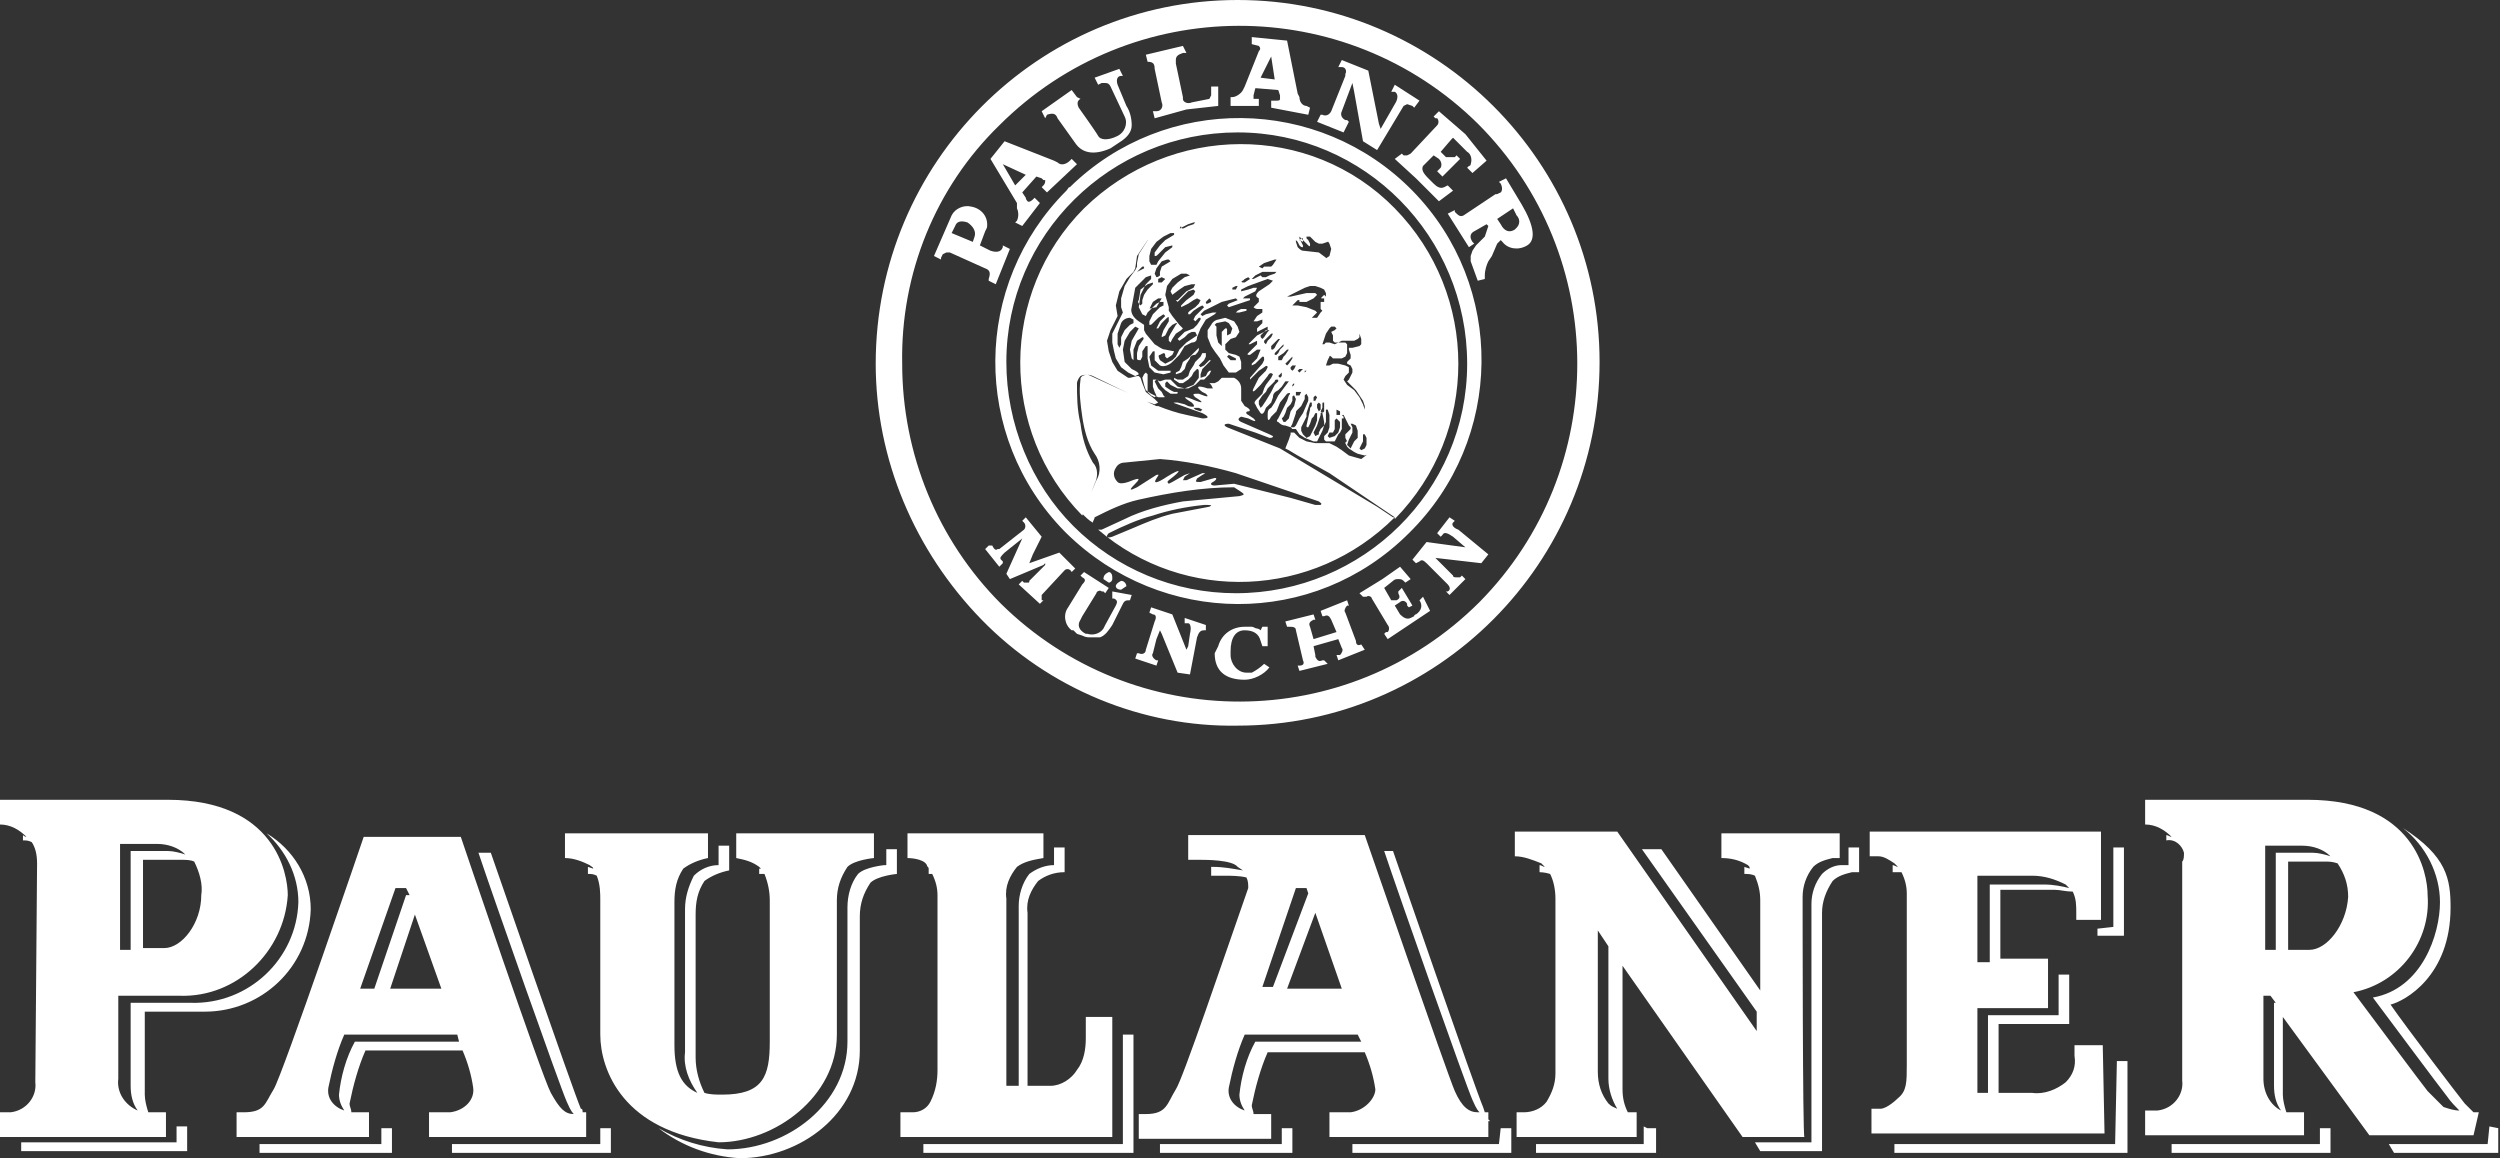 <?xml version="1.0" encoding="utf-8"?>
<!-- Generator: Adobe Illustrator 25.4.1, SVG Export Plug-In . SVG Version: 6.00 Build 0)  -->
<svg version="1.1" id="Layer_2_00000045594015012548034920000008013785844483530646_"
	 xmlns="http://www.w3.org/2000/svg" xmlns:xlink="http://www.w3.org/1999/xlink" x="0px" y="0px" viewBox="0 0 141.6 65.6"
	 style="enable-background:new 0 0 141.6 65.6;" xml:space="preserve">
<rect x="0" y="0" width="141.6" height="65.6" fill="#333333" stroke="none"/>
<style type="text/css">
	.st0{fill:#FFFFFF;}
</style>
<path class="st0" d="M25.5,63h-1.2v1.4h8.9V63H33c0-0.1,0-0.2-0.1-0.2c-0.4-0.9-5.1-14.5-5.1-14.5h-0.7c0.8,2.4,4.6,13.2,5,14.1
	c0.1,0.2,0.2,0.5,0.4,0.7c-0.5,0-0.8-0.3-1.3-1.2s-5.1-14.5-5.1-14.5h-5.5c0,0-4.6,13.5-5.1,14.3S15,63,13.8,63h-0.4v1.4h7.5V63h-1
	c0-0.2-0.1-0.3-0.1-0.5c0.2-1,0.5-2.1,0.9-3h5.5c0.3,0.7,0.5,1.4,0.6,2.1C26.9,62.3,26.3,62.9,25.5,63C25.6,63,25.5,63,25.5,63z
	 M25,56h-2.9l1.4-4.2L25,56z M22.4,50.3H23l0.2,0.4H23L21.2,56h-0.8L22.4,50.3z M20.1,59c-0.5,0.9-0.8,2-0.9,3
	c0,0.3,0.1,0.6,0.3,0.9c-0.6-0.2-1-0.7-0.9-1.3c0.2-1,0.5-2.1,0.9-3h6.4L26,59H20.1z M63,57.6h-1.5v1.2c0,0.6-0.1,1.3-0.5,1.8
	c-0.3,0.5-0.9,0.9-1.5,0.9h-1.3v-9.8c-0.1-0.7,0.2-1.3,0.6-1.8c0.4-0.3,0.9-0.5,1.5-0.5v-1.4h-0.6V49c-0.5,0-1,0.2-1.4,0.5
	c-0.4,0.5-0.6,1.2-0.6,1.8v10.2H57V50.9c-0.1-0.7,0.2-1.3,0.6-1.8c0.4-0.3,0.9-0.4,1.5-0.5v-1.4h-7.7v1.4c0,0,0.9,0,1.1,0.4
	c0,0.1,0.1,0.1,0.1,0.2v0.3h0.2c0.2,0.4,0.3,0.8,0.3,1.2v9.9c0,0.6-0.1,1.2-0.4,1.8c-0.2,0.4-0.6,0.6-1,0.6H51v1.4H63V57.6z
	 M63.6,64.8H52.3v0.5h11.9v-6.7h-0.6L63.6,64.8z M72.5,64.8h-6.8v0.5h7.5v-1.4h-0.6V64.8z M76.5,63h-1.2v1.4h9v-0.9h0.1l-0.1-0.1
	v-0.4h-0.2L84,62.7c-0.4-0.9-5.1-14.5-5.1-14.5h-0.5c0.8,2.4,4.6,13.2,5,14.1c0.1,0.2,0.2,0.5,0.4,0.7h-0.1c-0.5,0-0.9-0.3-1.3-1.2
	s-5.1-14.5-5.1-14.5h-10v1.4H68c0.3,0,1.8,0,2.1,0.4l0.3,0.2c-0.6-0.1-1.1-0.2-1.7-0.2h-0.1v0.5h0.7c0.4,0,0.9,0,1.3,0.1
	c0.1,0.2,0.1,0.4,0.1,0.6c-1.4,4-3.7,10.8-4.1,11.4c-0.5,0.8-0.5,1.4-1.7,1.4h-0.4v1.4h7.5v-1.4h-1c0-0.2-0.1-0.3-0.1-0.5
	c0.2-1,0.5-2.1,0.9-3h5.5c0.3,0.7,0.5,1.4,0.6,2.1C77.9,62.2,77.3,62.9,76.5,63C76.6,63,76.5,63,76.5,63L76.5,63z M76,56h-3.1
	l1.6-4.3L76,56z M73.4,50.3H74l0.1,0.3l-2,5.3h-0.6L73.4,50.3z M71.1,59c-0.5,0.9-0.8,2-0.9,3c0,0.3,0.1,0.6,0.3,0.9
	c-0.6-0.2-1-0.7-0.9-1.3c0.2-1,0.5-2.1,0.9-3h6.4c0,0,0.1,0.2,0.2,0.4H71.1z M50.1,49c0,0-1.1,0.1-1.5,0.5c-0.4,0.5-0.6,1.2-0.6,1.9
	V59c0,3.5-3.4,6.1-6.8,6.1c-1.4-0.1-2.7-0.5-3.9-1.2c1.3,1,2.9,1.6,4.6,1.7c3.4,0,6.8-2.5,6.8-6.1v-7.6c0-0.7,0.2-1.3,0.6-1.9
	c0.4-0.4,1.5-0.5,1.5-0.5v-1.4h-0.6V49z M21.5,64.8h-6.8v0.5h7.5v-1.4h-0.6V64.8z M47.4,58.6V51c0-0.7,0.2-1.3,0.6-1.9
	c0.4-0.4,1.5-0.5,1.5-0.5v-1.4h-7.8v1.4c0.5,0.1,0.9,0.2,1.3,0.5c0,0,0.1,0.1,0.1,0.1h-0.1v0.3h0.3c0.2,0.5,0.3,1,0.3,1.5v8
	c0,2-0.4,3-2.7,3c-0.3,0-0.7,0-1-0.1c-0.3-0.6-0.5-1.3-0.5-2c0-0.8,0-8.1,0-8.1c0-0.7,0.1-1.3,0.5-1.9c0.4-0.3,0.9-0.5,1.4-0.6v-1.4
	h-0.6V49c-0.5,0-1,0.2-1.4,0.6c-0.3,0.6-0.5,1.2-0.5,1.9v8.1c-0.1,0.8,0.2,1.6,0.7,2.3c-0.9-0.4-1.3-1.2-1.3-2.7c0-0.8,0-8.1,0-8.1
	c0-0.7,0.1-1.3,0.5-1.9c0.4-0.3,0.9-0.5,1.4-0.6v-1.4H32v1.4c0.5,0,1,0.2,1.4,0.4c0.1,0.1,0.2,0.1,0.2,0.2l-0.3-0.1v0.4
	c0.2,0,0.3,0,0.5,0.1c0.2,0.5,0.2,1,0.2,1.4v7.6c0,2,1.3,5.5,6.7,6.1C43.9,64.7,47.4,62.1,47.4,58.6L47.4,58.6z M33.9,64.8h-8.3v0.5
	h9v-1.4h-0.6V64.8z M119.1,59.2h-1.6v0.6c0.1,0.6-0.1,1.1-0.5,1.5c-0.5,0.4-1.2,0.7-1.9,0.6h-1.9V58h4v-2.8h-0.6v2.3h-4v4.4H112
	v-4.8h4v-2.8h-2.7v-3.9h3.1c0.3,0,0.6,0.1,1,0.1c0.2,0.4,0.2,0.8,0.2,1.2v0.4h1.4v-5h-13.1v1.4h0.5c0.3,0,0.6,0.2,0.9,0.4
	c0.1,0.1,0.1,0.1,0.2,0.2c-0.1,0-0.2-0.1-0.3-0.1v0.4h0.5c0.2,0.4,0.3,0.8,0.3,1.2c0,0.9,0,9.4,0,9.7c0,1,0,1.5-0.5,1.9
	c0,0-0.6,0.6-1,0.6H106v1.4h13.2L119.1,59.2z M112,49.6h3.1c0.7,0,1.3,0.2,1.9,0.5c0.1,0.1,0.1,0.1,0.2,0.2
	c-0.4-0.1-0.9-0.2-1.4-0.2h-3.1v4.4H112V49.6z M119.8,64.8h-12.5v0.5h13.2v-5.2h-0.6L119.8,64.8z M140.4,63h-0.3l-0.5-0.5
	c-0.4-0.5-3.3-4.3-4.2-5.6c0.8-0.2,3.4-1.6,3.4-5.5c0-1.6-0.2-2.9-2.7-4.5c1.3,1,2.1,2.6,2.1,4.2c0,1.8-1,4.9-3.8,5.4
	c0.9,1.2,3.8,5.1,4.2,5.6c0.2,0.3,0.5,0.6,0.7,0.8c-0.3,0-0.6-0.1-0.9-0.2c-0.3-0.3-0.6-0.6-0.9-0.9c-0.4-0.5-3.3-4.4-4.2-5.6
	c2.6-0.5,4.4-2.9,4.2-5.5c0-1.2-0.7-5.4-6.8-5.4h-9.2v1.4c0.6,0,1.1,0.3,1.5,0.7l0,0c-0.1,0-0.2-0.1-0.3-0.1v0.3
	c0.5-0.1,0.9,0.3,1,0.7c0,0.2,0,0.4-0.1,0.5c0,0,0,11.7,0,12.4c0.1,0.8-0.5,1.6-1.4,1.7c0,0,0,0-0.1,0h-0.6v1.4h9V63h-1
	c-0.1-0.3-0.2-0.7-0.2-1v-4.4l4.9,6.7h5.9L140.4,63z M128.2,61.1v-4.7h0.4l0.3,0.4h-0.1v4.7c0,0.5,0.1,1,0.4,1.4
	C128.6,62.6,128.2,61.9,128.2,61.1z M128.9,48.3v5.5h-0.6v-5.9h2.1c0.6,0,1.2,0.2,1.6,0.6c-0.3-0.1-0.7-0.2-1-0.2L128.9,48.3z
	 M130.8,53.8h-1.2v-5h2.1c0.2,0,0.4,0,0.7,0.1c0.4,0.6,0.6,1.2,0.6,1.9C132.9,52.4,131.8,53.8,130.8,53.8L130.8,53.8z M131.4,64.8
	H123v0.5h9v-1.4h-0.6L131.4,64.8z M141,63.8L141,63.8l-0.1,1h-5.6l0.3,0.5h5.9v-1.4L141,63.8z M84.9,64.8h-8.3v0.5h9v-1.4h-0.6
	L84.9,64.8z M102.1,50.8c0-0.6,0.2-1.2,0.6-1.7c0.3-0.3,0.7-0.4,1.1-0.5h0.4v-1.4h-6.7v1.4c0.5,0,1,0.1,1.5,0.4
	c0.1,0.1,0.1,0.1,0.1,0.2l-0.3-0.1v0.4c0.2,0,0.4,0,0.6,0.1c0.2,0.5,0.3,0.9,0.3,1.4v5.1l-5.6-8H93l6.5,9.2v1.1l-7.9-11.3h-5.8v1.4
	c0.5,0,1,0.2,1.5,0.4c0.1,0.1,0.1,0.1,0.2,0.2c-0.1,0-0.2-0.1-0.3-0.1v0.4c0,0,0.3,0,0.6,0.1c0.2,0.4,0.3,0.9,0.3,1.4v9.9
	c0,0.6-0.2,1.1-0.5,1.6c-0.3,0.4-0.8,0.6-1.3,0.6h-0.4v1.4h6.8v-1.4h-0.5c-0.2-0.4-0.3-0.8-0.3-1.3v-7l6.8,9.7h3.5
	C102.1,64.3,102.1,51.4,102.1,50.8L102.1,50.8z M91.1,62.5c-0.4-0.5-0.6-1.1-0.6-1.8v-8l0.6,0.9v7.5c0,0.6,0.2,1.2,0.5,1.7
	C91.4,62.7,91.3,62.7,91.1,62.5L91.1,62.5z M104.7,49h-0.4c-0.4,0-0.8,0.2-1.1,0.5c-0.4,0.5-0.6,1.1-0.6,1.7c0,0.6,0,13.5,0,13.5
	h-3.2l0.3,0.5h3.5c0,0,0-13,0-13.5c0-0.6,0.2-1.2,0.6-1.8c0.3-0.3,0.7-0.4,1.1-0.5h0.4v-1.4h-0.6L104.7,49z M17.6,51.5
	c0-1.8-1-3.4-2.5-4.3c1.1,1,1.8,2.4,1.8,3.9c-0.1,3.2-2.8,5.8-6.1,5.7H7.4v4.7c0,0.5,0.1,1,0.4,1.4c-0.7-0.3-1.2-1-1.1-1.8v-4.7h3.5
	c3.2,0.1,5.9-2.5,6.1-5.7c0-1.2-0.7-5.4-6.8-5.4H0v1.4c0.6,0,1.1,0.3,1.5,0.7c-0.1,0-0.2-0.1-0.2-0.1v0.3c0.2,0,0.3,0,0.5,0.1
	C2,48,2.1,48.4,2.1,48.9c0,0-0.1,11.7-0.1,12.4c0.1,0.8-0.5,1.6-1.4,1.7c0,0,0,0-0.1,0H0v1.4h9.4v-1.4h-1c-0.1-0.3-0.2-0.7-0.2-1
	v-4.7h3.4C14.8,57.3,17.5,54.8,17.6,51.5L17.6,51.5z M11.4,50.7c0,1.6-1.1,3-2.1,3H8.1v-5h2.2c0.2,0,0.5,0,0.7,0.1
	C11.3,49.4,11.5,50.1,11.4,50.7L11.4,50.7z M6.8,47.8h2.1c0.6,0,1.2,0.2,1.6,0.6c-0.3-0.1-0.7-0.2-1-0.2H7.4v5.6H6.8L6.8,47.8z
	 M93.1,63.8v1H87v0.5h6.8v-1.4h-0.5L93.1,63.8z M10,64.7H1.2v0.5h9.4v-1.4H10L10,64.7z M118.8,52.6v0.4h1.5v-5h-0.6v4.5L118.8,52.6
	L118.8,52.6z M56,15.8v0.1l0.4,0.2l0.8-2l-0.4-0.2V14c-0.1,0.3-0.4,0.3-0.7,0.2l-0.6-0.3l0.3-0.8l0.1-0.2c0.1-0.6-0.3-1.1-0.9-1.2
	c-0.4-0.1-0.9,0.1-1.1,0.5l-1,2.3l0.4,0.2v-0.1l0.1-0.2l0.2-0.1h0.2l2,0.9C56.1,15.3,56.1,15.5,56,15.8C56,15.7,56,15.8,56,15.8z
	 M55.2,13.4l-0.1,0.3l-1.2-0.5l0.2-0.4c0.1-0.3,0.4-0.3,0.7-0.2C55.1,12.8,55.3,13.1,55.2,13.4C55.3,13.4,55.3,13.4,55.2,13.4
	L55.2,13.4z M57.6,11.8c0.1,0.2,0.1,0.5,0,0.7l-0.1,0.1l0.4,0.2l1-1.3l-0.3-0.3l-0.1,0.1l0,0c0,0-0.2,0.2-0.3,0.1s-0.1-0.2-0.1-0.2
	l-0.2-0.3l0.8-0.9l0.3,0.1l0.1,0.1h0.1c0,0.1,0,0.2-0.1,0.3l-0.1,0.1l0.3,0.3L61,9.3L60.7,9l-0.1,0.1c-0.2,0.2-0.5,0.3-0.7,0.1
	l-0.2-0.1L56.9,8L56.1,9l1.5,2.5L57.6,11.8z M58.1,9.9l-0.6,0.6l-0.7-1.2L58.1,9.9z M59.3,6.5L59.3,6.5c0.3-0.1,0.5-0.1,0.6,0.2
	l1,1.4c0.4,0.6,1.1,0.7,2,0.3l0.3-0.2L63.5,8c0.3-0.2,0.6-0.5,0.6-0.9c0-0.4-0.1-0.8-0.3-1.1l-0.5-1.2c-0.1-0.3,0-0.5,0.2-0.5h0.1
	l-0.2-0.4L62,4.4l0.2,0.4l0.2-0.1h0.1c0.2,0,0.3,0,0.4,0.2l0.8,1.7c0.2,0.4,0,0.9-0.4,1.1c0,0,0,0,0,0c-0.6,0.3-1,0.2-1.1,0
	s-1.1-1.6-1.1-1.6c-0.1-0.2-0.1-0.4,0.1-0.5c0,0,0,0,0,0L61,5.5l-0.3-0.4L59,6.3l0.2,0.4L59.3,6.5z M65,3.5c0.3,0,0.4,0.1,0.4,0.4
	l0.4,1.9c0.1,0.2,0,0.5-0.3,0.5c0,0-0.1,0-0.1,0h-0.1l0.1,0.4l1.8-0.5l1.8-0.2L69,4.9h-0.4v0.5l-0.1,0.2L68,5.7l-0.5,0.1
	c-0.2,0.1-0.5,0-0.5-0.2c0,0,0-0.1,0-0.1l-0.4-1.9V3.4c0-0.2,0.1-0.3,0.4-0.4h0.2L67,2.6l-2.1,0.5L65,3.5L65,3.5z M71.3,5.6h-0.2
	L71,5.6V5.4l0.1-0.4L71.2,5l1.2,0.1l0.1,0.3v0.2c0,0.1-0.1,0.1-0.2,0.1c0,0,0,0,0,0H72v0.4l2.1,0.4l0.1-0.4l-0.2-0.1
	c-0.2,0-0.4-0.2-0.4-0.5l-0.1-0.2l-0.6-3l-2-0.2v0.4l0.4,0.1c0.1,0.1,0.1,0.2,0,0.3l-0.8,2l-0.1,0.2c-0.1,0.2-0.4,0.4-0.6,0.4h-0.1
	V6h1.6L71.3,5.6z M72,3.2l0.2,1.3l-0.8-0.1L72,3.2z M76.4,6.9l-0.1-0.1h-0.1c-0.2-0.1-0.3-0.3-0.2-0.5l0.6-1.6V4.7l0.1,0.5l0.5,2.8
	l0.8,0.5l1.5-2.5l0.2-0.1l0.3,0.1l0.1,0.1l0.3-0.4l-1.4-0.9l-0.2,0.4L79,5.2l0,0c0.2,0.1,0.2,0.4,0,0.7l-0.8,1.4l-0.1-0.3l-0.6-3
	l-1.5-0.6l-0.2,0.4L76,3.8c0.2,0,0.3,0.2,0.2,0.4c0,0,0,0,0,0.1l-0.8,2c-0.1,0.2-0.3,0.3-0.5,0.2h-0.1l-0.2,0.4l1.5,0.6L76.4,6.9z
	 M81.4,6.7c0.1,0.1,0.1,0.3,0,0.4c0,0,0,0,0,0l-1.5,1.6l-0.2,0.1l-0.2,0l-0.1-0.1L79,9l1.2,1.1l1.3,1.3l0.8-0.6L82,10.5l-0.2,0.1
	c-0.2,0.1-0.4,0-0.6-0.2l-0.3-0.3c-0.3-0.3-0.4-0.5-0.3-0.7l0.6-0.6L81.5,9c0.1,0.1,0.2,0.3,0.1,0.5c0,0,0,0-0.1,0.1l-0.1,0.1
	l0.3,0.3l1-1l-0.2-0.2l-0.1,0.1h-0.5l-0.3-0.3l0.6-0.7l0.1-0.1l0.2,0.2l0.6,0.6c0.2,0.1,0.3,0.4,0.2,0.7c0,0,0,0.1-0.1,0.1l-0.1,0.1
	l0.3,0.3l0.8-0.7L83,7.6l-1.5-1.3l-0.3,0.3l0.1,0.1L81.4,6.7z M84.7,11l-1.8,1.2c-0.2,0.1-0.3,0-0.5-0.2v-0.1l-0.4,0.2l1.2,1.9
	l0.3-0.2l-0.1-0.1c-0.2-0.3-0.1-0.5,0.1-0.6l0.7-0.4l0.1,0.1l-0.2,0.6l-0.5,0.5l-0.2,0.3l-0.1,0.3v0.3l0.4,1.1l0.4-0.1v-0.2
	c0-0.3,0.1-0.6,0.2-0.8l0.2-0.3l0.3-0.7L85,13.6l0.1,0.1c0.3,0.4,0.9,0.5,1.4,0.2c0.5-0.3,0.4-1.1-0.3-2.3l-0.9-1.5l-0.4,0.2
	l0.1,0.1c0.1,0.2,0.1,0.4,0,0.5C84.8,11,84.8,11,84.7,11L84.7,11z M85.7,11.8l0.2,0.4c0.2,0.2,0.2,0.5,0,0.7c0,0-0.1,0.1-0.1,0.1
	c-0.3,0.2-0.6,0.1-0.8-0.3l-0.2-0.3L85.7,11.8z M56.8,31.8l-0.1-0.1c-0.1-0.1,0-0.2,0.2-0.4l1-0.8l0,0l-0.9,2l0.2,0.3l1.9-0.8
	l0.1-0.1V32l-0.9,0.9C58.3,33,58.3,33,58.2,33c-0.1,0-0.2,0-0.2,0l-0.1-0.1l-0.2,0.2l1.2,1.1l0.2-0.2L59,34l0,0c0,0,0-0.1,0-0.1
	c0,0,0-0.1,0-0.1v-0.1l1.3-1.4c0.1-0.1,0.3-0.1,0.4,0.1c0,0,0,0,0,0l0,0l0.2-0.2l-0.9-0.9l-1.7,0.6l0,0l0.2-0.5l0.5-1l-0.9-1.1
	l-0.2,0.2l0.1,0.1c0.1,0.1,0.1,0.3,0,0.4c0,0,0,0,0,0l-1.4,1.1h-0.1c-0.1,0.1-0.2,0-0.3-0.2L56,30.9l-0.2,0.2l0.8,1l0.2-0.2
	L56.8,31.8z M80.4,34L80.4,34c0.2,0.3,0.1,0.6-0.2,0.8c0,0-0.1,0-0.1,0.1L79.9,35c-0.2,0.1-0.4,0-0.6-0.2L79,34.3l0.3-0.2
	c0.1-0.1,0.3-0.1,0.4,0.1c0,0,0,0,0,0.1l0.1,0.1l0.2-0.1l-0.6-1l-0.2,0.2v0.1c0.1,0.2,0.1,0.3-0.1,0.4L78.8,34l-0.4-0.7l0.5-0.4
	c0.1-0.1,0.2-0.1,0.3-0.1c0.1,0,0.2,0,0.3,0.1l0.1,0.1l0.3-0.2l-0.6-0.7l-1,0.7L77,33.6l0.2,0.2h0.1h0.1c0.1-0.1,0.3,0,0.3,0.1
	c0,0,0,0,0,0l0.9,1.5c0.1,0.1,0.1,0.3,0,0.4c0,0,0,0-0.1,0l-0.1,0.1l0.2,0.3l2.4-1.6l-0.4-0.8L80.4,34z M77.1,36.5
	c-0.2,0.1-0.3,0-0.3-0.2l-0.6-1.6c-0.1-0.1,0-0.3,0.1-0.4c0,0,0,0,0,0h0.1L76.3,34l-1.5,0.6l0.1,0.3H75c0.2-0.1,0.3,0,0.4,0.2
	l0.3,0.7l-1.3,0.4l-0.2-0.7c-0.1-0.2,0-0.3,0.2-0.4h0.1l-0.1-0.3l-1.6,0.4l0.1,0.3h0.1c0.2,0,0.4,0,0.4,0.2l0.4,1.7
	c0.1,0.2,0,0.3-0.2,0.3h-0.1l0.1,0.3l1.6-0.4L75,37.4h-0.1c-0.2,0.1-0.3,0-0.4-0.2c0,0,0,0,0-0.1l-0.1-0.5l1.4-0.4l0.2,0.5
	c0.1,0.1,0,0.3-0.1,0.4c0,0,0,0-0.1,0h-0.1l0.1,0.3l1.5-0.6L77.1,36.5L77.1,36.5z M82.3,29.6l0.1-0.1l-0.3-0.2l-0.7,0.9l0.2,0.2
	l0.1-0.1c0.1-0.2,0.3-0.1,0.6,0.1l0.7,0.6l-2.2-0.3L80,31.7l0.2,0.2l0.2-0.1c0.1-0.1,0.2-0.1,0.4,0.1l1.2,1.2c0.1,0.1,0.2,0.3,0,0.4
	c0,0,0,0,0,0h-0.1l0.2,0.2l0.9-0.9l-0.2-0.2l-0.1,0.1l0,0c-0.1,0-0.1,0-0.2,0c-0.1,0-0.2,0-0.2-0.1l-1-1l2.6,0.3l0.4-0.5l-1.7-1.4
	C82.3,29.9,82.2,29.7,82.3,29.6L82.3,29.6z M67.1,35.3h0.2c0.1,0,0.2,0.2,0.1,0.6l-0.1,0.7l-0.1,0.2l-0.8-2l-1.2-0.4l-0.1,0.3
	l0.2,0.1c0.2,0,0.2,0.2,0.1,0.4l-0.5,1.6c0,0.2-0.2,0.3-0.4,0.2h-0.1l-0.1,0.3l1.2,0.4l0.1-0.3h-0.1l0,0c-0.2-0.1-0.3-0.3-0.2-0.4
	l0.2-0.8l0.2-0.5l0.1,0.2l0.9,2.2l0.7,0.1l0.4-2.1c0.1-0.3,0.2-0.4,0.4-0.4h0.1v-0.3L67.1,35L67.1,35.3z M63,33.9h0.1l0,0
	c0.2,0.1,0.2,0.2,0.1,0.4l-0.6,1.1l-0.1,0.2c-0.2,0.3-0.6,0.4-0.9,0.3c0,0-0.1,0-0.1,0c-0.4-0.2-0.5-0.5-0.3-0.8l0.1-0.2l0.8-1.3
	c0-0.1,0.2-0.2,0.3-0.1c0,0,0,0,0.1,0l0.1,0.1l0.2-0.3l-1.4-0.9l-0.2,0.2l0.1,0.1l0,0c0.2,0.1,0.2,0.2,0,0.4l-0.8,1.3
	c-0.3,0.4-0.2,1,0.2,1.3c0,0,0,0,0.1,0l0.2,0.2l0.3,0.1c0.2,0.1,0.3,0.1,0.5,0.1c0.2,0,0.4,0,0.5,0c0.3-0.1,0.5-0.4,0.7-0.7l0.6-1.2
	c0.1-0.2,0.2-0.2,0.4-0.2H64H64l0.1-0.3L63,33.5L63,33.9z M70.9,38.1l-0.3,0c-0.5,0-0.9-0.5-0.9-1v-0.2c0-0.8,0.3-1.2,0.8-1.2
	s0.8,0.2,0.9,0.6l0.1,0.3h0.3v-1.1h-0.3l-0.1,0.2c-0.1-0.1-0.2-0.1-0.2-0.1c-0.1,0-0.2-0.1-0.3-0.1h-0.4c-0.7,0-1.3,0.4-1.5,1.1
	L68.8,37c0,1,0.6,1.5,1.7,1.5c0.5,0,1.1-0.3,1.4-0.7l-0.3-0.2C71.4,37.8,71.1,38,70.9,38.1L70.9,38.1z M62.5,32.8l0.3,0.2
	c0.1,0,0.2-0.1,0.2-0.2c0,0,0,0,0-0.1c0-0.2-0.1-0.3-0.2-0.3C62.6,32.5,62.5,32.6,62.5,32.8C62.5,32.7,62.5,32.8,62.5,32.8z
	 M63.2,33.2c0,0.1,0.1,0.2,0.3,0.2l0.3-0.2c0-0.1-0.1-0.3-0.3-0.3C63.3,33,63.2,33.1,63.2,33.2L63.2,33.2z M70.2,28.1L67,28.4
	c-1.1,0.2-2.3,0.5-3.3,1L62.4,30c-0.1,0-0.2,0-0.2,0c4.9,4.2,12.2,3.9,16.8-0.7h-0.1L78,28.7l-5.5-3.3l0,0l-3-1.2
	c-0.2-0.1-0.2-0.2,0.1-0.2l1.5,0.5l0.8,0.3c0.1,0,0.2,0,0.2-0.1l-0.2-0.1l-1.6-0.7c-0.2-0.1-0.2-0.2,0-0.3l0.4,0.1
	c0.4,0.2,0.5,0.2,0.3,0l-0.3-0.2c-0.2-0.1-0.1-0.2,0-0.2s0.2-0.1-0.2-0.3l-0.2-0.3V22c0-0.3-0.2-0.5-0.4-0.6h-0.7l-0.2,0.2l-0.2,0.1
	h-0.3l0.1,0.1l0.1,0.2h-0.3c-0.6-0.2-0.7-0.1-0.3,0.2l0.2,0.1c0.2,0.2,0.1,0.2-0.4,0c-0.3,0-0.4,0-0.2,0.2c0.5,0.3,0.5,0.4-0.2,0.1
	c-0.5-0.2-0.5-0.1,0,0.2c0.2,0.2,0.2,0.3-0.2,0.2l-0.2-0.1l-0.4-0.1c-0.3,0-0.3,0,0,0.1l1.4,0.5c0.4,0.2,0.4,0.3,0,0.3l-0.9-0.2
	c-0.5-0.1-1.1-0.3-1.6-0.5c0,0-0.1,0-0.1,0l-3.7-1.7c-0.2-0.1-0.3-0.1-0.5,0c-0.1,0.1-0.1,0.1-0.1,0.2c-0.1,0.7,0,1.4,0.1,2.1
	c0.1,0.7,0.3,1.5,0.7,2.1c0.3,0.4,0.4,1,0.1,1.5l0,0l-0.8,1.9c0.2,0.2,0.4,0.4,0.6,0.5c0-0.1,0.1-0.2,0.1-0.3c0.8-0.4,1.6-0.8,2.5-1
	c1.8-0.4,3.6-0.7,5.4-0.7C70.5,28,70.6,28,70.2,28.1L70.2,28.1z M68.5,28.7l-2.1,0.4c-0.8,0.2-1.5,0.5-2.2,0.8L63,30.4
	c-0.3,0.1-0.4,0-0.2-0.2c0.8-0.4,1.7-0.8,2.5-1c0.9-0.3,1.9-0.5,2.9-0.6C68.6,28.6,68.7,28.6,68.5,28.7L68.5,28.7z M68,23.3
	l-0.3-0.1l-0.1-0.1h0.1h0.2l0.2,0.1L68,23.3z M69.9,27.4l-1.1,0.1c-0.2,0-0.3-0.1-0.1-0.2s0.3-0.3,0-0.2L68,27.3
	c-0.3,0-0.3,0-0.2-0.2l0.3-0.2c0.2-0.1,0.2-0.1,0-0.1l-0.9,0.4H67l0.1-0.2l0.3-0.2l-0.3,0.1l-0.7,0.4l-0.2,0.1
	c-0.1-0.1-0.1-0.1,0-0.2c0.8-0.6,0.7-0.7-0.1-0.2c-0.6,0.4-0.8,0.4-0.6,0.1s0.1-0.2,0-0.2l-1.1,0.7c-0.4,0.2-0.5,0.2-0.1-0.2
	s0.1-0.3-0.4-0.1c-0.3,0.1-0.5,0.1-0.6,0c-0.2-0.2-0.3-0.5-0.1-0.8c0.1-0.2,0.3-0.3,0.5-0.3l2-0.2c1.4,0.1,2.9,0.4,4.3,0.8l4.7,1.6
	c0.1,0.1,0.2,0.1,0.1,0.2h-0.3l-1.4-0.4L69.9,27.4z M79.8,30.2c5.4-5.3,5.5-14,0.2-19.4c-5.3-5.4-14-5.5-19.4-0.2
	c-0.1,0-0.1,0.1-0.2,0.2c-5.3,5.3-5.4,13.9-0.1,19.3c0,0,0,0,0.1,0.1C65.8,35.5,74.4,35.6,79.8,30.2C79.8,30.2,79.8,30.2,79.8,30.2
	L79.8,30.2z M57,20.5c0-7.2,5.9-13,13.1-13s13,5.9,13,13.1c0,7.2-5.9,13-13.1,13c-3.5,0-6.8-1.4-9.2-3.8C58.4,27.4,57,24,57,20.5
	L57,20.5z M62,27.4c0.2-0.4,0.2-0.9-0.1-1.2c-0.4-0.7-0.6-1.4-0.7-2.2C61,23.2,61,22.4,61,21.7c0-0.1,0.1-0.3,0.2-0.4
	c0.2-0.1,0.5-0.1,0.7,0l0,0l2.9,1.4l0.6,0.2l0.2-0.1l-0.2-0.2l-0.5-0.4l-0.2-0.5l-0.1-0.3l-0.1-0.1h-0.1L64,21.4l0,0h-0.1L63.3,21
	L63,20.5l-0.2-0.6l-0.1-0.6l0.2-0.6l0.4-0.8l-0.1-0.6l0.2-0.8l0.4-0.7l0.4-0.4l0.1-0.2l0.1-0.7l0.6-0.9l0.6-0.5l0.9-0.6l1.2-0.4
	l1.6-0.2l1.4,0.1l0.8,0.3c0.1,0.1,0.3,0.1,0.4,0.1h0.5l0.6,0.2l0.5,0.2l0.8,0.2l0.5,0.2l0.3,0.3l0.2,0.3l0.1,0.3l-0.1,0.4l-0.3,0.2
	h-0.3v0.2l0.2,0.2l0.2,0.4l0.1,0.3l0.1,0.3l0.1,0.4v0.3l0.1,0.2l0.3,0.3l0.3,0.3l0.9,1.3l0.1,0.3v0.3L77,19.6l-0.4,0.1h-0.2v0.1
	l0.1,0.3v0.2l-0.1,0.1l-0.1,0.1v0.1l0.2,0.1l0.1,0.2v0.2l-0.1,0.2l-0.1,0.2l-0.1,0.1l0.3,0.3l0.2,0.2l0.2,0.3l0.2,0.3l0.1,0.3v0.4
	l0.1,0.3l0.2,0.3l0.2,0.4l0.1,0.3v0.3l-0.2,0.4l-0.2,0.3L77.1,26l-0.7-0.2L76,25.5l-0.3-0.2l-0.4-0.2L75,25.1h-0.5L74,25l-0.4-0.2
	l-0.2-0.2l-0.1-0.1h-0.2v0.1L73,24.9l-0.2,0.5v0l0.2,0.1l0.5,0.3l0.9,0.5l0.9,0.5l3.7,2.5v0.1c4.8-4.9,4.8-12.7,0-17.6
	s-12.7-4.8-17.6,0c-4.8,4.8-4.8,12.6-0.1,17.4L62,27.4L62,27.4z M70.1,41.1c11.3,0,20.5-9.2,20.5-20.6C90.6,9.2,81.4,0,70.1,0
	c-11.3,0-20.5,9.2-20.5,20.6c0,5.4,2.2,10.6,6,14.5C59.4,39,64.7,41.2,70.1,41.1L70.1,41.1z M56.6,7.1C64.1-0.4,76.2-0.4,83.7,7
	c7.5,7.5,7.5,19.6,0.1,27.1c-7.5,7.5-19.6,7.5-27.1,0.1c-3.6-3.6-5.6-8.5-5.6-13.6C51,15.5,53,10.6,56.6,7.1L56.6,7.1z M72.9,22.7
	l-0.5,1c-0.1,0.1-0.1,0.2,0,0.2c0.1,0.1,0.2,0.2,0.4,0.2l0.3,0.1h0l0.1,0.1h0.2l0.2,0.3l0.3,0.2l0.5,0.2h0.2l0.1-0.2l0.2-0.4
	l0.1-0.3l0.1-0.2v-0.3v-0.2v-0.2h0.1l0.1,0.3v0.4v0.3l-0.1,0.3l-0.2,0.2c0,0,0,0.1,0,0.2l0.1,0.1h0.2h0.2h0.1l0.1-0.2l0.1-0.2
	l0.1-0.1l0.1-0.2v-0.1v-0.2v-0.2v-0.3h0.1l0.1,0.2l0.1,0.2l0.1,0.2l0.1,0.1v0.1l-0.1,0.1l-0.1,0.1l-0.1,0.1v0.2L76.3,25
	c-0.1,0-0.1,0.1-0.1,0.1l0.1,0.2l0.1,0.1l0.3,0.2l0.2,0.1l0.4,0.1l0.3-0.1l0.2-0.3l0.1-0.3v-0.5l-0.1-0.3L77.6,24l-0.1-0.2l-0.1-0.3
	l-0.1-0.3l-0.1-0.3L77,22.5l-0.3-0.4l-0.4-0.3l-0.2-0.3l0.1-0.2l0.2-0.2v-0.3l-0.2-0.1l-0.4-0.1h-0.3l-0.2,0.1h-0.2l0.1-0.3l0.1-0.2
	c0,0,0-0.1,0.1,0l0.1,0.1h0.5l0.2-0.1l0.1-0.2v-0.3v-0.2l-0.1-0.1h-0.4l-0.2,0.1l-0.3-0.1h-0.2l-0.1,0.1c-0.1,0-0.1,0-0.1,0l0.1-0.3
	l0.1-0.3l0.2-0.3l0.1-0.1h0.2l0.1,0.1l-0.1,0.1l-0.2,0.1L75.5,19v0.2v0.1l0.1,0.1h0.2l0.2-0.1h0.3h0.2h0.2l0.2-0.1l0.1-0.1v-0.2
	L77,18.5l-0.7-1.1L75.9,17l-0.4-0.4v-0.1l0.1-0.2V16l-0.1-0.2l-0.1-0.2l-0.1-0.3v-0.2l-0.1-0.3l-0.1-0.2l-0.4-0.3l-0.9-0.1
	c-0.1,0-0.2-0.1-0.3-0.2l-0.1-0.3v-0.1l0.1,0.1l0.1,0.2c0.1,0.1,0.1,0.1,0.2,0.1v-0.1l-0.1-0.2l-0.1-0.2v-0.1l0.1,0.1l0.2,0.2
	l0.1,0.1l0.1,0.1c0,0,0.1,0.1,0.1,0v-0.1l-0.1-0.2l-0.1-0.1v-0.1h0.1h0.1l0.1,0.1l0.1,0.1l0.1,0.1l0.2,0.1h0.2l0.3-0.1l0.2-0.2v-0.2
	v-0.2l-0.2-0.2l-0.2-0.2l-0.3-0.2l-1-0.3l-0.3-0.1l-0.4-0.2l-0.6-0.1h-0.3H72l-0.8-0.3l-0.8-0.1l-2.2,0.3L67.5,12l-1,0.4
	c-0.5,0.2-1,0.5-1.3,0.9l-0.7,1.1l-0.1,0.5v0.2l-0.1,0.2l-0.3,0.4l-0.3,0.5l-0.2,0.7v0.5l0.1,0.3l-0.4,0.8L63,18.9v0.5l0.1,0.5
	l0.1,0.4l0.3,0.5l0.4,0.3l0.4,0.2l0.2-0.1c0,0,0-0.1-0.2-0.2l-0.2-0.1l-0.4-0.4l-0.1-0.7l0.1-0.5l0.3-0.5l0.3-0.3l0.2,0.1l-0.4,0.7
	l-0.1,0.5l0.1,0.5l0.1,0.1v-0.6l0.2-0.5l0.3-0.2c0.1,0,0.1,0.1,0,0.2l-0.2,0.3l-0.1,0.4v0.3c0,0.1,0.1,0.1,0.2,0.1l0.1-0.2v-0.3
	l0.2-0.3H65v0.2v0.5l0.1,0.5l0.3,0.3l0.5,0.1l0.4-0.1v-0.1h-0.2h-0.5l-0.4-0.3l-0.1-0.5l0.2-0.3h0.1v0.1v0.4l0.3,0.3
	c0.2,0.1,0.5,0,0.7-0.2l0.4-0.4l0.3-0.5l0.4-0.2c0.2,0,0.3-0.1,0.3-0.3l0.2-0.5l0.3-0.5l0.5-0.3l0.1-0.1h-0.2l-0.4,0.1l-0.2,0.1
	l-0.1-0.1l0.1-0.1l0.1-0.1l1-0.5l0.8-0.2l0.1,0.1L70.1,17l-0.5,0.2l-0.1,0.1c0,0,0.1,0.1,0.1,0.1l0.3-0.1l0.6-0.2l0.3-0.1v-0.1h-0.2
	h-0.2l0.1-0.1l0.2-0.1l0.4-0.2l0.1-0.2H71l-0.3,0.1l-0.4,0.1v-0.1l0.4-0.2l1.1-0.4l0.3,0.1l-0.2,0.2l-0.6,0.4
	c-0.2,0.2-0.2,0.3,0,0.4v0.2L71,17.4c0,0,0.1,0.1,0.2,0.1h0.3v0.2l-0.3,0.2l-0.2,0.3h0.2l0.3-0.1v0.2l-0.3,0.3v0.2l0.2-0.1l0.4-0.2
	v0.2L71.2,19l-0.4,0.4c-0.1,0.1-0.1,0.1,0,0.1l0.2-0.1l0.2-0.1v0.2l-0.5,0.5c-0.1,0.1,0,0.1,0.1,0.1l0.4-0.3h0.2l-0.2,0.5L71,20.5
	l-0.1,0.1v0.1l0.2-0.1l0.2-0.2l0.1-0.1l0.1-0.1c0.1,0,0.1,0,0.1,0.2l-0.1,0.2l-0.7,0.8v0.1l0.2-0.2l0.3-0.3l0.3-0.2
	c0.1-0.1,0.2-0.1,0.2,0l-0.1,0.2l-0.4,0.4L71,22c-0.1,0.2,0,0.2,0.1,0.1l0.3-0.3l0.4-0.5c0.1-0.2,0.2-0.2,0.3-0.1L72,21.4l-0.3,0.4
	L71.6,22l-0.1,0.3l-0.3,0.3c-0.1,0.1-0.2,0.2-0.1,0.3l0.1,0.2l0.2,0.3c0.1,0.1,0.2,0,0.3-0.3l0.2-0.2l0.1-0.1l0.1-0.3
	c0-0.2,0.1-0.3,0.3-0.4l0.2-0.2l0.2-0.3h0.2L72.7,22l-0.3,0.4l-0.2,0.4l-0.2,0.3c-0.2,0.1-0.2,0.2-0.2,0.5s0.1,0.2,0.2,0l0.1-0.1
	l0.2-0.2l0.2-0.5l0.4-0.5c0.2-0.1,0.2,0,0.1,0.1L72.9,22.7z M77.1,25.2l0.1-0.2v-0.2v-0.2h0.1l0.1,0.2V25v0.2l-0.1,0.2l-0.2,0.1
	L77,25.4L77.1,25.2z M76.6,24l0.2,0.1l0.1,0.3v0.2v0.2l-0.2,0.2l-0.1,0.2l-0.1,0.2l-0.2-0.2l0.1-0.3l0.1-0.2l0.1-0.2v-0.3l-0.1-0.2
	V24z M76,23.5l0.1,0.1v0.1H76V23.5L76,23.5z M75.7,23.2l0.2,0.1v0.2h-0.2v-0.2V23.2z M75.5,24.5l0.1-0.2V24v-0.2l0.1-0.1l0.2,0.2
	v0.3l-0.1,0.3l-0.2,0.2l-0.3,0.1l-0.1-0.1l0.1-0.2L75.5,24.5z M73.7,13.5h0.1v0.1v0.1l-0.2-0.1L73.7,13.5z M66.9,12.9l0.4-0.2
	l0.3-0.1h0.1l-0.1,0.1l-0.3,0.1C67.1,12.9,67,13,66.9,12.9c-0.1,0.1-0.1,0,0-0.1L66.9,12.9z M65.1,14.5l0.1-0.4l0.3-0.4l0.4-0.3
	l0.4-0.2h0.2v0.1L66,13.6l-0.3,0.3l-0.3,0.4v0.2c0.1,0,0.1,0,0.2-0.1L66,14l0.4-0.1V14l-0.4,0.3l-0.4,0.5l-0.1,0.2L65.3,15h-0.1
	l-0.1-0.2L65.1,14.5z M65.8,15.1l-0.1,0.3v0.2c-0.1,0.1-0.2,0.1-0.2,0.1l-0.1-0.2l0.1-0.3l0.3-0.4l0.3-0.1h0.1l0.1,0.1L65.8,15.1z
	 M66,15.8L65.8,16h-0.2v-0.2l0.2-0.1L66,15.8z M65.3,16.1l-0.3,0.3l-0.2,0.3l-0.1,0.3v0.2l-0.1,0.1c-0.1-0.1-0.2-0.2-0.1-0.3
	l0.1-0.6l0.4-0.3l0.3-0.1L65.3,16.1z M64.6,15.2l0.1-0.1h0.1v0.1l-0.2,0.1l-0.2,0.1L64.6,15.2z M64,18.4l-0.3,0.3l-0.2,0.4v0.4
	l-0.1,0.2l-0.1-0.2v-0.6l0.2-0.6c0.1-0.2,0.3-0.3,0.5-0.3l0.2,0.1v0.2L64,18.4z M68.1,17.5l-0.2,0.2l-0.2,0.2l-0.1,0.2l0.1,0.1
	l0.2-0.2H68v0.1l-0.2,0.3l-0.2,0.2l-0.5,0.2l-0.2,0.2l-0.2,0.2l0.1,0.1l0.3-0.2l0.2-0.2l0.2-0.1h0.2l0.1,0.2l-0.3,0.2l-0.3,0.2
	l-0.4,0.4l-0.2,0.4l-0.2,0.2L66,20.6l-0.3-0.2c-0.1-0.2-0.1-0.3,0-0.3l0.2-0.1c0.1,0,0.1,0.1,0.1,0.2l0.1,0.1l0.3-0.2l0.1-0.2
	l-0.5-0.1c-0.2,0-0.4-0.2-0.6-0.3l-0.5-0.6l-0.1-0.2v-0.3l-0.3-0.2c-0.3-0.2-0.5-0.5-0.4-0.8l0.2-1.1l0.6-0.6l0.3-0.1v0.2l-0.3,0.3
	l-0.3,0.6l-0.1,0.7l0.2,0.4l0.2,0.1l0.2-0.4l0.2-0.4l0.3-0.2h0.2l-0.3,0.5L65,17.5l-0.1,0.2v0.1l0.3-0.3l0.3-0.3l0.2-0.1h0.2v0.2
	l-0.2,0.1l-0.2,0.2l-0.2,0.2l-0.2,0.4v0.2c0.1,0,0.1,0,0.2-0.1l0.3-0.3l0.3-0.2l0.1,0.1L65.9,18l-0.2,0.2l-0.1,0.2l-0.1,0.2h0.1
	l0.2-0.3l0.2-0.2c0.1-0.1,0.2-0.2,0.2-0.1v0.2l-0.3,0.5L65.8,19v0.1L66,19l0.2-0.4l0.2-0.2l0.2-0.1c0.1,0,0.1,0,0,0.1l-0.3,0.5
	l-0.1,0.2v0.2l0.1,0.1l0.1-0.2l0.2-0.3l0.3-0.2l0.1-0.1l-0.2-0.2l-0.4-0.5l-0.2-0.3v-0.2L66,16.7l0.1-0.5l0.3-0.4l0.5-0.3h0.3
	l0.2,0.1l-0.3,0.1L66.7,16l-0.3,0.3l-0.1,0.2l0.1,0.2l0.4-0.3l0.3-0.2l0.4-0.1h0.2l-0.1,0.2l-0.4,0.2l-0.3,0.3l-0.2,0.2L66.6,17
	l0.1,0.1l0.3-0.3l0.3-0.3l0.3-0.1l0.1,0.1l-0.1,0.2L67.2,17l-0.3,0.3v0.1l0.4-0.2l0.3-0.2l0.2-0.1l0.2,0.1l-0.1,0.2l-0.2,0.2
	l-0.3,0.2l-0.1,0.1v0.1h0.1l0.2-0.2l0.3-0.2l0.2-0.1l0.1,0.1L68.1,17.5z M68.6,17.1l-0.2,0.1c-0.1,0-0.1,0-0.1-0.1l0.1-0.1l0.1-0.1
	C68.6,17,68.6,17,68.6,17.1L68.6,17.1z M70,16.4h-0.2v-0.1l0.2-0.1h0.1L70,16.4z M73.6,23.7l-0.1,0.2l-0.1,0.2l-0.1,0.1h-0.2
	L73.2,24l0.1-0.3l0.1-0.3c0-0.1,0-0.1,0.1-0.2l0.2-0.2l0.1-0.2l0.1-0.2v-0.2l0.1-0.1l0.1,0.2v0.2l-0.3,0.7L73.6,23.7z M73.6,22.2
	L73.6,22.2h0.1l-0.1,0.2h-0.2v-0.2L73.6,22.2z M73.5,21l0.1-0.1h0.1h0.1L73.7,21l-0.1,0.1L73.5,21z M73.9,21.1V21l0,0h0.1L73.9,21.1
	L73.9,21.1z M74.2,24.7L74,24.8l-0.2-0.2l-0.1-0.2v-0.2l0.2-0.4l0.1-0.2v-0.2l0.1-0.3l0.1-0.3h0.1V23c-0.1,0.1-0.1,0.1-0.1,0.2
	L74,24.1c0,0.1,0,0.1,0.1,0.1l0.1-0.2l0.1-0.3l0.1-0.1l0.1-0.2h0.1v0.4l-0.1,0.3l-0.1,0.2L74.2,24.7z M74.5,22.7h-0.1v-0.2l0.1-0.1
	l0.1,0.1L74.5,22.7z M74.6,22.9l0.1-0.1l0,0l0.1,0.1v0.2v0.1l-0.1,0.1l-0.1-0.2L74.6,22.9z M75,23.9v0.2l-0.1,0.1l-0.1,0.1l-0.1,0.2
	v0.1l-0.2,0.1l-0.1-0.2l0.1-0.2l0.1-0.2l0.1-0.3l0.1-0.3v-0.1c0.1-0.1,0.1-0.1,0.1,0L75,23.9z M74.9,23.1v-0.2c0-0.1,0-0.1,0.1-0.1
	L75,23v0.2v0.1l-0.1,0.1l-0.1-0.1L74.9,23.1z M72.9,16.8l1-0.5l0.3-0.1h0.3l0.3,0.1l0.2,0.1l0.1,0.2v0.2L75,16.7l-0.1,0.1
	c-0.1,0.1-0.1,0.1,0,0.1h0.1V17L75,17.1h-0.1h-0.1v0.1v0.1v0.1v0.1l0.1,0.1l-0.1,0.1L74.6,18L74.5,18h-0.2l0.1-0.1l0.1-0.1l0.1-0.1
	l-0.1-0.1L74,17.4l-0.5-0.1h-0.3l0.1-0.1l0.1-0.1l0.1-0.1h0.1v0.1h0.1H74l0.2-0.1l0.2-0.1l0.2-0.2l-0.1-0.1H74l-0.9,0.2L72.9,16.8
	L72.9,16.8z M72.7,19.5L72.7,19.5v0.1l-0.2,0.2L72.4,20l-0.1,0.1h-0.1V20L72.7,19.5L72.7,19.5z M71.3,15.1l0.3-0.2l0.6-0.2h0.1
	L72.1,15L72,15.1h-0.2h-0.2l-0.1,0.1L71.3,15.1L71.3,15.1z M70.5,16L70.4,16c-0.1,0-0.1-0.1,0-0.1l0.1-0.1l0.2-0.1l0.1,0.1L70.5,16z
	 M71.9,15.6l-0.2,0.1h-0.2l-0.1-0.1l-0.2,0.1L71,15.8h-0.1l0.2-0.2l0.2-0.1l0.2-0.1h0.2H72h0.3l-0.1,0.1L71.9,15.6z M71.6,19.1
	l-0.1,0.1c-0.1-0.1-0.1-0.1-0.1-0.2l0.1-0.1l0.1-0.1l0.1-0.1h0.1h0.1l-0.1,0.1L71.6,19.1L71.6,19.1z M71.7,19.5l-0.1-0.1v-0.1
	l0.2-0.2l0.2-0.2h0.1l-0.1,0.2l-0.2,0.2l-0.1,0.2L71.7,19.5z M72.1,19.8c-0.1,0-0.1,0-0.1-0.1v-0.1l0.2-0.2l0.2-0.2h0.1l-0.2,0.3
	l-0.1,0.2L72.1,19.8z M72.2,21.8L72.1,22L72,22.2l-0.3,0.5L71.5,23l-0.1,0.1l-0.1-0.2v-0.2l0.2-0.3l0.2-0.2l0.1-0.2l0.3-0.3l0.1-0.1
	c0,0,0-0.1,0.1-0.1s0.1,0,0.1,0.1L72.2,21.8z M72.6,21.3l-0.1,0.1l-0.1-0.1l0.1-0.1l0.1-0.1V21.3z M72.6,20.4h-0.2v-0.2l0.3-0.2
	l0.2-0.2H73l-0.2,0.3l-0.1,0.1L72.6,20.4z M72.9,20.7l-0.1-0.1l0.2-0.2l0.1-0.1l0.1-0.1v0.1L73,20.6L72.9,20.7z M73.1,20.9v-0.1
	l0.1-0.1h0.1h0.1l-0.1,0.2L73.2,21L73.1,20.9z M73.3,21.7v0.1l-0.1,0.1v-0.1L73.3,21.7z M73.2,22.7v-0.2c0-0.1,0.1-0.1,0.1-0.1
	l0.1,0.2L73.3,23l-0.2,0.3L73,23.7l-0.2,0.2h-0.1l-0.1-0.2l0.1-0.1l0.1-0.2l0.1-0.3l0.2-0.2L73.2,22.7z M70.6,17.5h-0.2h-0.1
	l-0.2,0.1L70,17.7h0.2l0.4-0.1L70.6,17.5z M67.1,20.9l0.1-0.3l0.2-0.3c0-0.1,0.1-0.2,0.3-0.2c0.1-0.1,0.2-0.2,0.2-0.3v-0.1l-0.1,0.1
	l-0.2,0.2l-0.3,0.3L67,20.5l-0.1,0.3L66.8,21l-0.2,0.1v0.1l0.3-0.1L67.1,20.9z M69.7,19.2l0.3-0.1l0.2-0.3l-0.1-0.3l-0.2-0.3
	L69.4,18L69,18.1c-0.1,0-0.3,0.1-0.4,0.3l-0.2,0.3v0.4l0.2,0.5l0.2,0.3l0.3,0.4l0.2,0.4l0.3,0.4h0.4l0.3-0.2v-0.4l-0.1-0.3L70,20.1
	L69.6,20l-0.2-0.2v-0.3L69.7,19.2z M69.6,20.1l0.2,0.1l0.2,0.1v0.1h-0.3l-0.2-0.2L69.6,20.1L69.6,20.1z M69.5,18.9v-0.2
	c0-0.1,0-0.1-0.1-0.1l-0.2,0.2v0.3v0.2v0.2c0,0.1,0,0.1,0,0.1L69,19.4L68.9,19v-0.3v-0.2l-0.1-0.1l0.1-0.1l0.5-0.1l0.2,0.1l0.2,0.3
	l-0.1,0.3l-0.2,0.1L69.5,18.9z M66.1,21.6l0.2,0.2l0.4,0.2h0.6l0.4-0.2l0.3-0.3H68h0.2l0.1-0.1l0.2-0.2l0.1-0.2h-0.1l-0.1,0.1
	l-0.1,0.2L68,21.4L68,21.2l0.1-0.3l0.2-0.2l0.2-0.2c0.1-0.1,0.1-0.1,0-0.1l-0.1,0.1l-0.2,0.2l-0.2,0.1l-0.1-0.1l0.1-0.1l0.2-0.2
	l0.1-0.2v-0.2L68.1,20L68,20.2l-0.2,0.2l-0.1,0.1l-0.1,0.2L67.4,21l-0.1,0.3L67,21.5h-0.3l-0.2-0.1v0.1l0.3,0.2H67l0.3-0.2l0.2-0.2
	l0.1-0.2l0.2-0.2c0.1,0,0.1,0.1,0.1,0.2v0.3l-0.3,0.4L67.1,22l-0.4-0.1l-0.3-0.3l-0.1-0.1H66l-0.3,0.1l-0.2-0.1h-0.2v0.1v0.3
	l0.1,0.3l0.1,0.2l-0.1,0.1l-0.2-0.1l-0.2-0.2L65,21.7v-0.5l-0.1-0.1l-0.1,0.1l-0.1,0.2l0.1,0.4l0.1,0.3l0.3,0.2l0.4,0.2h0.3
	c0.1,0,0.1,0,0-0.1l-0.1-0.2l-0.2-0.2l-0.2-0.4l0.1-0.1c0,0,0.1,0,0.1,0.1l0.2,0.3l0.2,0.2l0.3,0.2h0.3c0.1,0,0.1,0,0.1-0.1h-0.2
	l-0.2-0.1l-0.3-0.2L66,21.8v-0.1L66.1,21.6z"/>
</svg>
